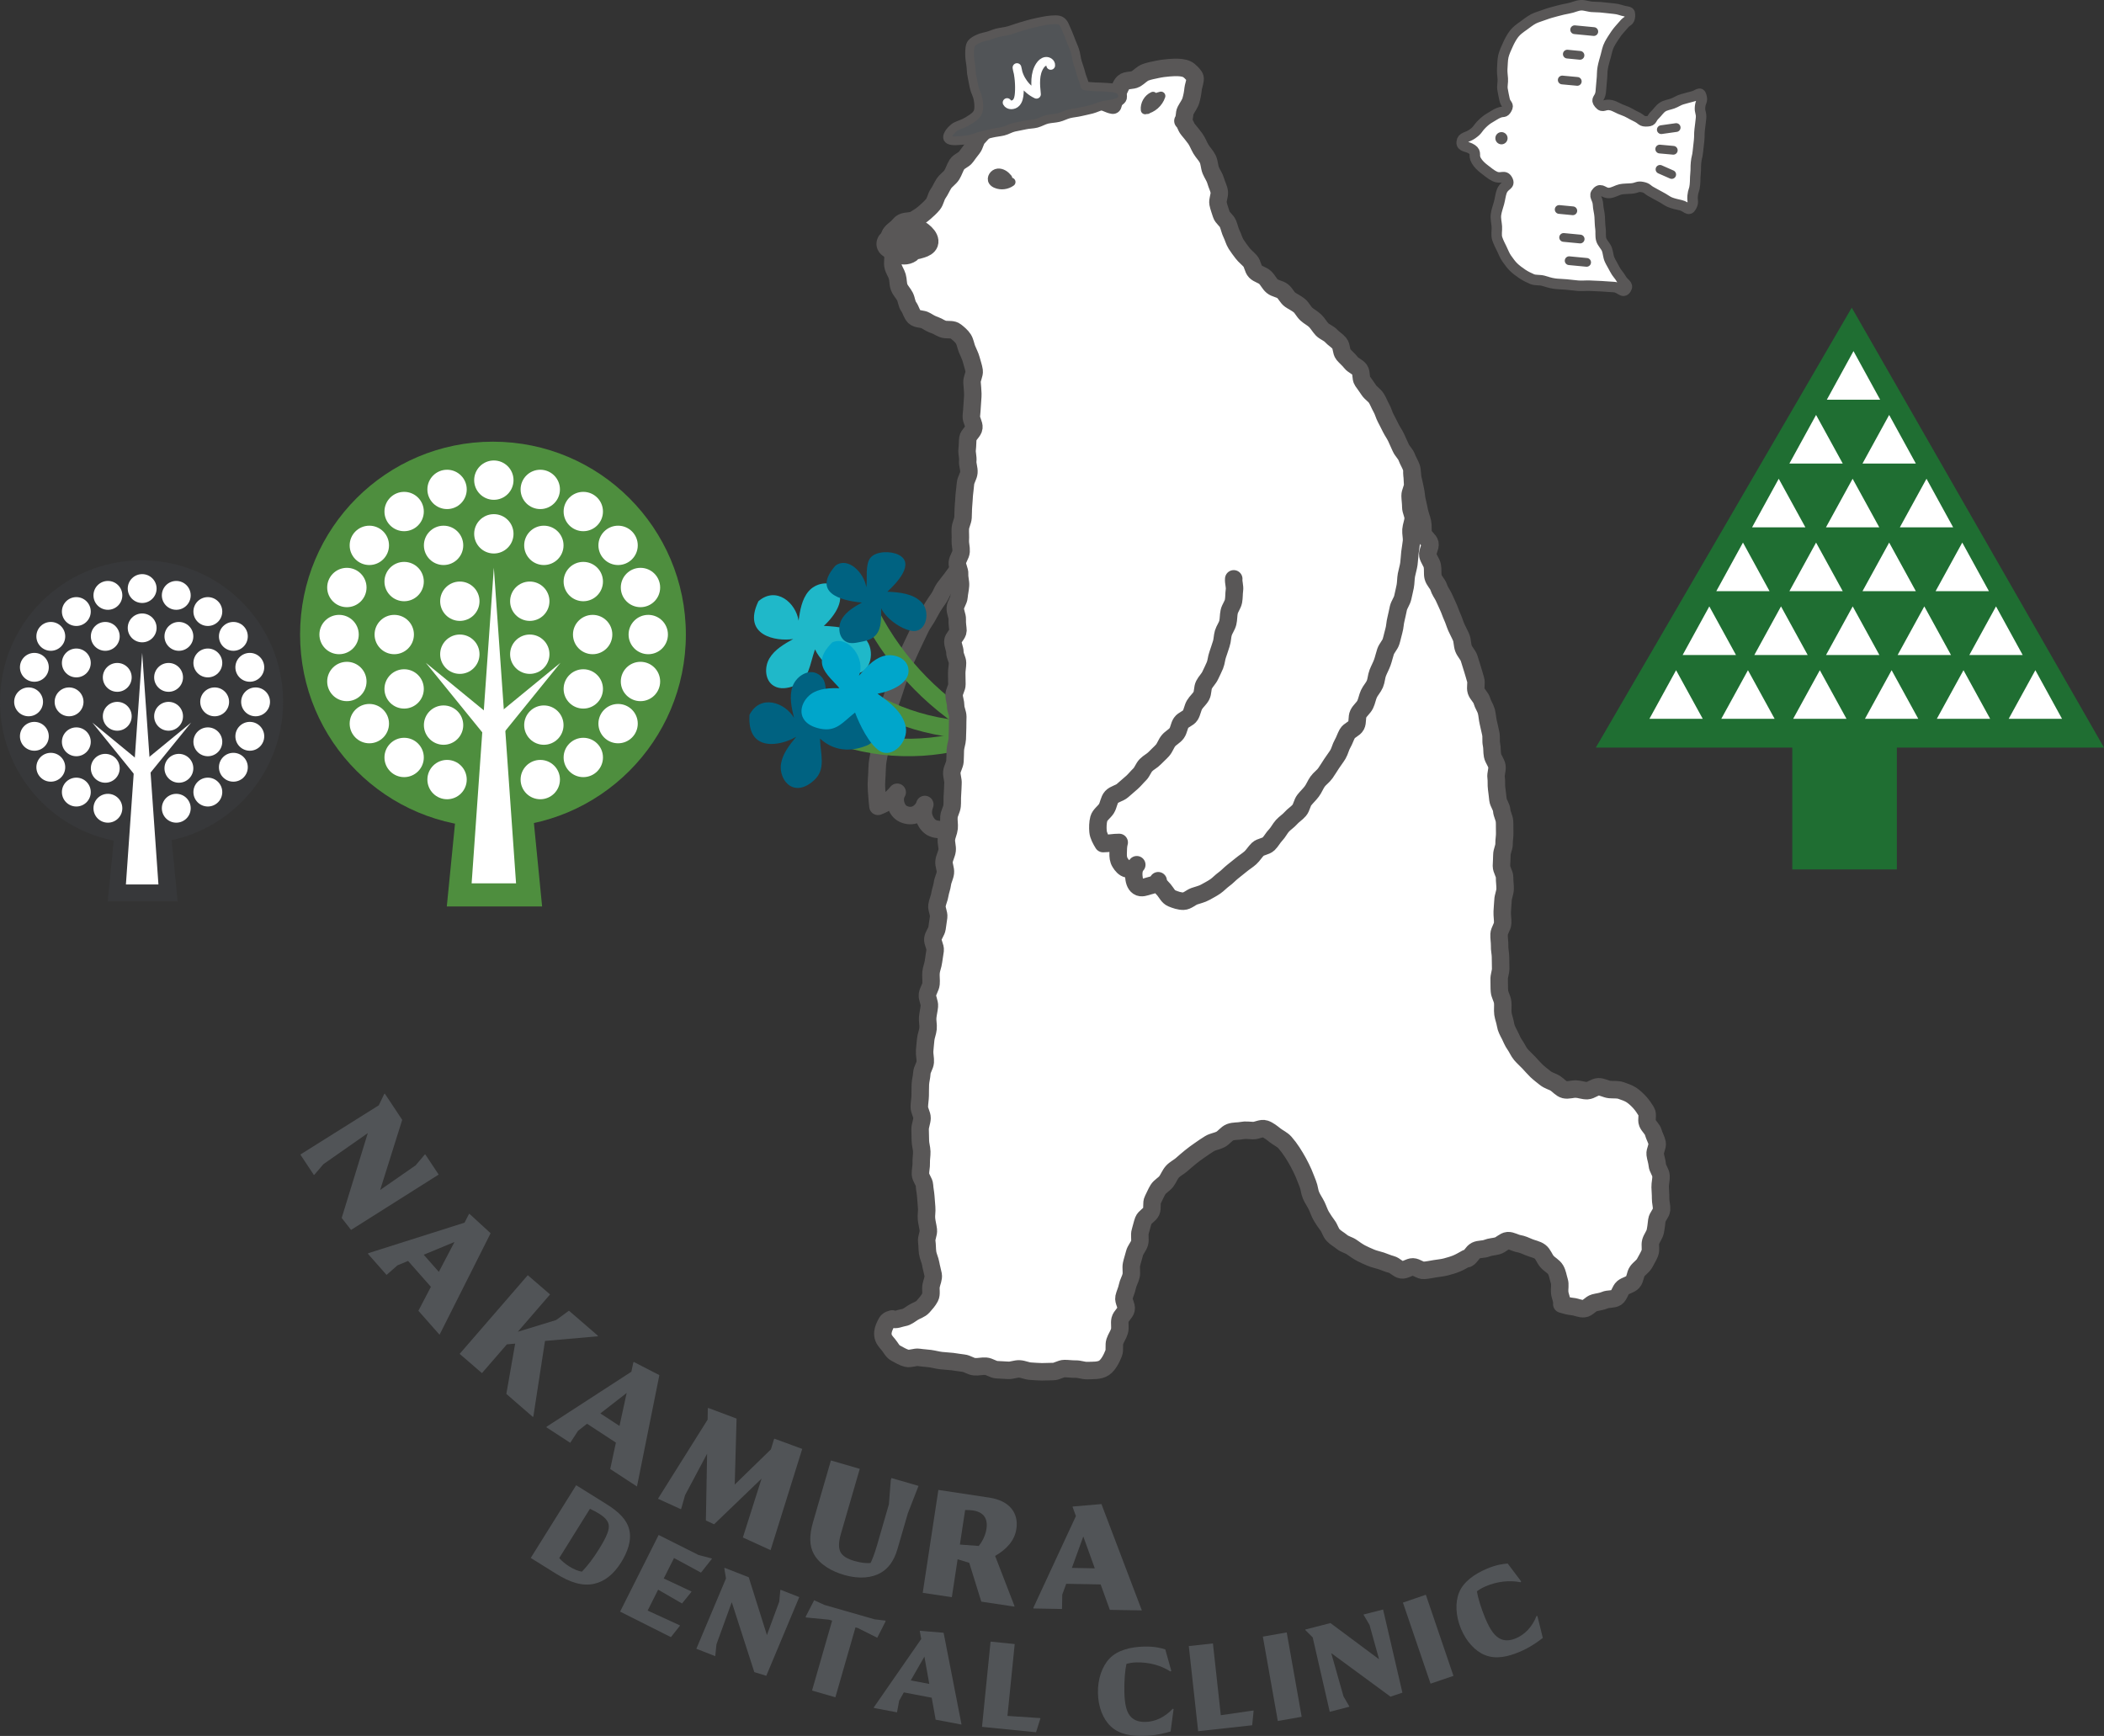<?xml version="1.0" encoding="UTF-8"?><svg id="_レイヤー_2" xmlns="http://www.w3.org/2000/svg" viewBox="0 0 240.63 198.56"><rect x="0" y="0" width="240.63" height="198.56" fill="#333333" stroke="none"/><defs><style>.cls-1{stroke-miterlimit:10;}.cls-1,.cls-2,.cls-3,.cls-4{stroke:#595757;}.cls-1,.cls-2,.cls-3,.cls-4,.cls-5,.cls-6{fill:none;stroke-linecap:round;}.cls-2,.cls-3,.cls-4,.cls-5,.cls-6{stroke-linejoin:round;}.cls-7{fill:#006281;}.cls-8{fill:#00a6cb;}.cls-9{fill:#1f6e32;}.cls-3{stroke-width:1.2px;}.cls-4,.cls-6{stroke-width:2px;}.cls-10{fill:#4e8e3e;}.cls-11{fill:#fff;}.cls-12{fill:#515457;}.cls-13{fill:#595757;}.cls-5{stroke:#fff;}.cls-6{stroke:#4e8e3e;}.cls-14{fill:#1fb8c9;}.cls-15{fill:#37383a;}</style></defs><g id="_レイヤー_2-2"><polygon class="cls-9" points="211.78 35.19 182.51 85.51 204.98 85.51 204.98 99.45 216.94 99.45 216.94 85.51 240.63 85.51 211.78 35.19"/><polygon class="cls-11" points="215.03 45.72 208.93 45.72 211.98 40.16 215.03 45.72"/><polygon class="cls-11" points="214.93 60.32 208.83 60.32 211.88 54.76 214.93 60.32"/><polygon class="cls-11" points="223.38 60.32 217.28 60.32 220.33 54.76 223.38 60.32"/><polygon class="cls-11" points="206.48 60.32 200.38 60.32 203.43 54.76 206.48 60.32"/><polygon class="cls-11" points="219.11 53.02 213.01 53.02 216.06 47.46 219.11 53.02"/><polygon class="cls-11" points="210.75 53.02 204.65 53.02 207.7 47.46 210.75 53.02"/><polygon class="cls-11" points="214.94 74.92 208.84 74.92 211.89 69.36 214.94 74.92"/><polygon class="cls-11" points="223.13 74.92 217.03 74.92 220.08 69.36 223.13 74.92"/><polygon class="cls-11" points="231.33 74.92 225.23 74.92 228.28 69.36 231.33 74.92"/><polygon class="cls-11" points="206.74 74.92 200.64 74.92 203.69 69.36 206.74 74.92"/><polygon class="cls-11" points="198.54 74.92 192.44 74.92 195.49 69.36 198.54 74.92"/><polygon class="cls-11" points="219.11 67.62 213.01 67.62 216.06 62.06 219.11 67.62"/><polygon class="cls-11" points="227.47 67.62 221.37 67.62 224.42 62.06 227.47 67.62"/><polygon class="cls-11" points="202.38 67.62 196.29 67.62 199.34 62.06 202.38 67.62"/><polygon class="cls-11" points="210.75 67.62 204.65 67.62 207.7 62.06 210.75 67.62"/><polygon class="cls-11" points="219.39 82.22 213.29 82.22 216.34 76.66 219.39 82.22"/><polygon class="cls-11" points="227.61 82.22 221.51 82.22 224.56 76.66 227.61 82.22"/><polygon class="cls-11" points="235.83 82.22 229.73 82.22 232.78 76.66 235.83 82.22"/><polygon class="cls-11" points="211.18 82.22 205.08 82.22 208.13 76.66 211.18 82.22"/><polygon class="cls-11" points="202.96 82.22 196.86 82.22 199.91 76.66 202.96 82.22"/><polygon class="cls-11" points="194.74 82.22 188.64 82.22 191.69 76.66 194.74 82.22"/><polygon class="cls-10" points="62 103.68 51.1 103.68 52.52 89.34 60.59 89.34 62 103.68"/><circle class="cls-10" cx="56.38" cy="72.58" r="22.06"/><polygon class="cls-11" points="59.02 101.04 53.94 101.04 56.48 64.94 59.02 101.04"/><polygon class="cls-11" points="57.61 83.12 55.96 84.76 48.7 75.81 57.61 83.12"/><polygon class="cls-11" points="55.19 83.12 56.85 84.76 64.1 75.81 55.19 83.12"/><circle class="cls-11" cx="56.48" cy="54.92" r="2.25"/><circle class="cls-11" cx="74.14" cy="72.58" r="2.25"/><circle class="cls-11" cx="70.69" cy="62.38" r="2.25"/><circle class="cls-11" cx="73.25" cy="67.2" r="2.25"/><circle class="cls-11" cx="66.71" cy="58.51" r="2.25"/><circle class="cls-11" cx="61.79" cy="55.98" r="2.25"/><circle class="cls-11" cx="56.48" cy="61.06" r="2.25"/><circle class="cls-11" cx="62.2" cy="62.38" r="2.25"/><circle class="cls-11" cx="66.71" cy="66.52" r="2.25"/><circle class="cls-11" cx="50.73" cy="62.38" r="2.25"/><circle class="cls-11" cx="52.59" cy="68.77" r="2.25"/><circle class="cls-11" cx="60.59" cy="68.77" r="2.25"/><circle class="cls-11" cx="52.59" cy="74.83" r="2.25"/><circle class="cls-11" cx="60.59" cy="74.83" r="2.25"/><circle class="cls-11" cx="46.22" cy="66.52" r="2.25"/><circle class="cls-11" cx="62.2" cy="82.94" r="2.25"/><circle class="cls-11" cx="66.71" cy="78.8" r="2.25"/><circle class="cls-11" cx="50.73" cy="82.94" r="2.25"/><circle class="cls-11" cx="46.22" cy="78.8" r="2.25"/><circle class="cls-11" cx="67.78" cy="72.58" r="2.25"/><circle class="cls-11" cx="45.09" cy="72.58" r="2.25"/><circle class="cls-11" cx="70.69" cy="82.77" r="2.25"/><circle class="cls-11" cx="73.25" cy="77.95" r="2.25"/><circle class="cls-11" cx="66.71" cy="86.64" r="2.25"/><circle class="cls-11" cx="61.79" cy="89.17" r="2.25"/><circle class="cls-11" cx="38.78" cy="72.58" r="2.25"/><circle class="cls-11" cx="42.24" cy="62.38" r="2.25"/><circle class="cls-11" cx="39.67" cy="67.2" r="2.25"/><circle class="cls-11" cx="46.22" cy="58.51" r="2.25"/><circle class="cls-11" cx="51.13" cy="55.98" r="2.25"/><circle class="cls-11" cx="42.24" cy="82.77" r="2.25"/><circle class="cls-11" cx="39.67" cy="77.95" r="2.25"/><circle class="cls-11" cx="46.22" cy="86.64" r="2.25"/><circle class="cls-11" cx="51.13" cy="89.17" r="2.25"/><polygon class="cls-15" points="20.32 103.11 12.32 103.11 13.36 92.58 19.28 92.58 20.32 103.11"/><circle class="cls-15" cx="16.19" cy="80.28" r="16.19"/><polygon class="cls-11" points="18.12 101.17 14.4 101.17 16.26 74.68 18.12 101.17"/><polygon class="cls-11" points="17.09 88.02 15.88 89.22 10.56 82.65 17.09 88.02"/><polygon class="cls-11" points="15.32 88.02 16.53 89.22 21.86 82.65 15.32 88.02"/><circle class="cls-11" cx="16.26" cy="67.32" r="1.65"/><circle class="cls-11" cx="29.23" cy="80.28" r="1.65"/><circle class="cls-11" cx="26.69" cy="72.79" r="1.65"/><circle class="cls-11" cx="28.57" cy="76.33" r="1.65"/><circle class="cls-11" cx="23.77" cy="69.95" r="1.65"/><circle class="cls-11" cx="20.16" cy="68.1" r="1.65"/><circle class="cls-11" cx="16.26" cy="71.82" r="1.65"/><circle class="cls-11" cx="20.46" cy="72.79" r="1.65"/><circle class="cls-11" cx="23.77" cy="75.83" r="1.65"/><circle class="cls-11" cx="12.04" cy="72.79" r="1.65"/><circle class="cls-11" cx="13.41" cy="77.48" r="1.65"/><circle class="cls-11" cx="19.28" cy="77.48" r="1.65"/><circle class="cls-11" cx="13.41" cy="81.93" r="1.65"/><circle class="cls-11" cx="19.28" cy="81.93" r="1.65"/><circle class="cls-11" cx="8.73" cy="75.83" r="1.65"/><circle class="cls-11" cx="20.46" cy="87.88" r="1.65"/><circle class="cls-11" cx="23.77" cy="84.85" r="1.65"/><circle class="cls-11" cx="12.04" cy="87.88" r="1.65"/><circle class="cls-11" cx="8.73" cy="84.85" r="1.65"/><circle class="cls-11" cx="24.55" cy="80.28" r="1.65"/><circle class="cls-11" cx="7.9" cy="80.28" r="1.65"/><circle class="cls-11" cx="26.69" cy="87.76" r="1.65"/><circle class="cls-11" cx="28.57" cy="84.22" r="1.65"/><circle class="cls-11" cx="23.77" cy="90.6" r="1.65"/><circle class="cls-11" cx="20.16" cy="92.45" r="1.65"/><circle class="cls-11" cx="3.27" cy="80.28" r="1.65"/><circle class="cls-11" cx="5.81" cy="72.79" r="1.65"/><circle class="cls-11" cx="3.93" cy="76.33" r="1.65"/><circle class="cls-11" cx="8.73" cy="69.95" r="1.65"/><circle class="cls-11" cx="12.34" cy="68.1" r="1.65"/><circle class="cls-11" cx="5.81" cy="87.76" r="1.65"/><circle class="cls-11" cx="3.93" cy="84.22" r="1.65"/><circle class="cls-11" cx="8.73" cy="90.6" r="1.65"/><circle class="cls-11" cx="12.34" cy="92.45" r="1.65"/><path class="cls-12" d="M42.06,129.61l-5.07,3.55-1.02,1.19-.07.05-1.55-2.34,8.97-5.63.62-1.29.07-.05,1.99,3-2.52,8.02,4.06-2.82,1.02-1.21.07-.05,1.54,2.32-10.02,6.33-1.07-1.37,2.99-9.72Z"/><path class="cls-12" d="M44.23,145.85l-2.16-2.45.06-.06,11-3.49.49-.96.06-.06,2.43,2.23-5.84,11.61-2.42-2.74,1.43-2.74-2.61-2.96-1.21.5-1.24,1.09ZM51.98,142.06l-3.52,1.46,1.73,1.96,1.79-3.42Z"/><path class="cls-12" d="M58.89,153.69l-.92.08-2.85,3.29-2.55-2.2,7.79-9,2.55,2.2-3.69,4.27,4.38-1.34,1.47-1.07,3.32,2.87-.05.06-6.01.53-1.33,8.63-.06.06-3.03-2.63,1.01-5.76Z"/><path class="cls-12" d="M65.21,165.03l-2.73-1.78.05-.07,9.68-6.28.22-1.05.05-.07,2.93,1.51-2.56,12.74-3.06-2,.65-3.02-3.3-2.16-1.03.81-.9,1.38ZM71.67,159.33l-3.01,2.34,2.19,1.43.82-3.77Z"/><path class="cls-12" d="M77.88,172.63l-2.63-1.2,5.68-9.05.02-1.26.04-.08,3.25,1.22-.21,7.55,4.14-4.03.35-1.15.05-.07,3.18,1.17-3.62,11.58-3.17-1.45,2.14-6.73-5.43,5.22-.94-.43.14-7.64-2.52,4.74-.43,1.52-.04.08Z"/><path class="cls-12" d="M101.66,172.07l.22-2.78.07-.23,3.1.9-1.22,3.13-1.19,4.1c-.4,1.37-1.06,2.24-1.96,2.74-.91.5-2.29.75-4.15.21-1.29-.37-2.75-1.12-3.45-2.38-.53-.97-.53-2.14-.1-3.64l2.05-7.07,3.3.96-2.16,7.44c-.28.98-.28,1.63-.03,2.11.26.45.79.76,1.59.99.72.21,1.44.28,1.83.23.16-.29.45-1.02.73-1.98l1.37-4.73Z"/><path class="cls-12" d="M110.85,178.76l-1.33-.41-.66,4.34-3.33-.5,1.79-11.77,5.82.88c2.39.36,3.37,1.82,3.1,3.58-.2,1.33-1.09,2.31-2.43,3.09l2.21,5.72v.08s-3.79-.57-3.79-.57l-1.38-4.44ZM110.38,172.72l-.6,3.95,2.16.16c.33-.4.76-1.14.88-1.95.19-1.26-.4-1.93-1.52-2.11-.27-.04-.63-.06-.92-.05Z"/><path class="cls-12" d="M121.45,184.04l-3.26-.06v-.09l4.86-10.48-.37-1.01v-.08s3.29-.28,3.29-.28l4.62,12.16-3.66-.06-1.05-2.91-3.94-.07-.45,1.23-.03,1.65ZM123.89,175.76l-1.3,3.58,2.62.05-1.31-3.63Z"/><path class="cls-12" d="M65.89,169.88l3.51,2.19c1.44.9,2.31,1.8,2.57,2.92.3,1.24-.24,2.6-.92,3.7-.88,1.41-1.92,2.2-3.07,2.46-1.37.32-2.8-.16-4.36-1.13l-2.92-1.82,5.19-8.31ZM66.55,179.77c.63-.64,1.29-1.51,1.92-2.52.96-1.53,1.27-2.36,1.13-2.92-.11-.43-.46-.8-1.06-1.18-.31-.19-.72-.41-1.07-.57l-3.51,5.63c.27.33.7.68,1.14.96.56.35,1.09.55,1.46.6Z"/><path class="cls-12" d="M75.32,175.57l4.58,2.3,1.51.39v.05s-1.24,1.57-1.24,1.57l-3.08-1.67-1.18,2.34,3.16,1.48v.06s-1.07,1.32-1.07,1.32l-2.73-1.58-1.2,2.39,3.7,1.7-.02.05-1.02,1.29-5.81-2.92,4.4-8.75Z"/><path class="cls-12" d="M83.68,183.29l-1.74,4.79-.13,1.29-.02.06-2.15-.84,3.39-8.04-.19-1.16.03-.06,2.76,1.08,2.08,6.61,1.41-3.82.12-1.29.03-.07,2.14.84-3.77,9-1.37-.42-2.57-7.97Z"/><path class="cls-12" d="M97.84,186.14l-2.3,8-2.67-.77,2.3-8-.38-.11-2.61-.25-.04-.08.97-1.89,1.19.54,5.72,1.64,1.24.15.02.09-.95,1.87-2.24-1.12-.26-.07Z"/><path class="cls-12" d="M102.58,195.86l-2.64-.5v-.07s5.42-7.82,5.42-7.82l-.16-.87v-.07s2.72.23,2.72.23l2.05,10.5-2.96-.56-.45-2.51-3.19-.61-.53.94-.25,1.33ZM105.72,189.49l-1.56,2.72,2.12.4-.56-3.13Z"/><path class="cls-12" d="M113.29,187.77l2.76.28-.83,8.22,3.76.25v.07s-.49,1.55-.49,1.55l-6.18-.62.98-9.75Z"/><path class="cls-12" d="M133.88,198.05c-.6.18-1.72.48-3.08.51-1.34.03-2.78-.15-3.78-1.11-.9-.85-1.42-2.26-1.45-3.77-.04-1.62.47-3.08,1.33-3.98.91-.95,2.39-1.32,3.93-1.36,1.18-.03,1.94.16,2.44.32l.69,2.46-.1.07c-1.08-.69-2.39-1.07-3.9-1.04-.53.01-.92.11-1.13.17-.15.62-.27,1.94-.24,3.23.04,1.5.27,2.39.81,2.89.42.4.99.53,1.61.52,1.08-.03,2.2-.52,3.11-1.51l.1.04-.34,2.56Z"/><path class="cls-12" d="M135.97,188.28l2.75-.3.9,8.21,3.73-.54.02.07-.16,1.62-6.18.68-1.07-9.74Z"/><path class="cls-12" d="M144.43,187.2l2.73-.48,1.71,9.65-2.73.48-1.71-9.65Z"/><path class="cls-12" d="M152.26,189.12l1.39,4.91.65,1.12.02.07-2.24.58-1.95-8.51-.83-.83-.02-.07,2.88-.74,5.56,4.14-1.09-3.93-.66-1.12-.02-.07,2.23-.57,2.21,9.51-1.36.46-6.75-4.96Z"/><path class="cls-12" d="M160.45,183.31l2.62-.9,3.16,9.28-2.62.89-3.16-9.27Z"/><path class="cls-12" d="M176.43,187.36c-.49.39-1.43,1.08-2.68,1.6-1.24.52-2.64.87-3.92.35-1.15-.46-2.14-1.58-2.73-2.98-.63-1.5-.69-3.04-.22-4.19.5-1.22,1.74-2.1,3.16-2.7,1.08-.46,1.86-.56,2.39-.6l1.54,2.04-.06.1c-1.26-.24-2.62-.12-4.01.47-.49.21-.82.44-.99.57.09.63.46,1.9.96,3.09.58,1.38,1.13,2.12,1.82,2.39.53.22,1.12.13,1.69-.11.99-.42,1.86-1.29,2.34-2.54h.11s.62,2.51.62,2.51Z"/><path class="cls-11" d="M186.4,1.91c.08-.76-.13-.44-1.14-.79-.39-.13-.9-.14-1.52-.22-.44-.06-.95-.1-1.53-.11-.48,0-.96-.22-1.41-.19-.48.03-.93.28-1.38.35-.48.08-.93.2-1.36.31-.47.13-.92.24-1.34.4-.46.18-.92.29-1.32.49-.44.23-.8.54-1.16.79-.4.28-.79.56-1.07.92s-.52.81-.71,1.23-.41.88-.52,1.33c-.11.48-.09.97-.13,1.42-.03.35.03.75.06,1.17.03.39-.09.81-.03,1.19.06.42.16.82.23,1.17.14.67.54.57.25,1.08s-.36.22-.95.47c-.32.13-.63.36-.97.55s-.61.42-.86.66c-.66.65-.45.7-1.16,1.2-.61.43-1.16.33-1.21.92s.6.43,1.19.84c.56.39.11.65.48,1.28.21.37.55.7.92.98.39.29.78.64,1.2.83.72.34,1.11-.24,1.45.4s-.35.52-.65,1.29c-.15.38-.19.86-.32,1.34-.11.43-.29.87-.35,1.34s.07.91.1,1.37-.1.95.05,1.39.34.79.51,1.14c.19.39.34.8.57,1.12.25.35.5.71.79.99s.66.55,1,.78.73.42,1.12.59c.37.15.84.07,1.26.18.36.1.79.26,1.3.33.41.06.87.05,1.34.1.44.04.88.1,1.34.14s.91-.02,1.35,0c.47.03.92.04,1.35.06.5.02.95.08,1.35.09.81.03,1.07.78,1.44.23.34-.52-.23-.56-.58-1.22-.17-.32-.5-.62-.7-1.03-.17-.35-.41-.71-.59-1.1s-.17-.83-.32-1.21-.53-.71-.64-1.09c-.12-.42-.03-.88-.09-1.26-.06-.41-.06-.88-.09-1.37s-.18-.94-.19-1.37c-.03-.78-.57-.99-.09-1.47s.72.2,1.41.13c.44-.04.88-.33,1.25-.41s.84-.06,1.26-.1c.67-.06.67-.29,1.28-.16.57.12.47.27,1.05.57.32.16.67.39,1.02.56.38.19.71.46,1.02.59.4.17.86.26,1.25.35.7.16.89.74,1.21.18s.1-.6.16-1.24.2-.62.26-1.25.01-.64.07-1.28,0-.64.06-1.28.15-.63.21-1.26.08-.63.14-1.27,0-.64.07-1.28.09-.63.15-1.27-.17-.66-.11-1.3.32-.62.15-1.23c-.16-.57-.39-.08-1.07.06-.34.07-.73.21-1.14.31-.37.1-.71.35-1.08.48s-.81.19-1.14.4c-.36.24-.59.62-.85.87-.51.47-.28.72-.87.76-.78.05-.52-.17-1.41-.58-.4-.18-.82-.49-1.39-.68-.49-.16-.93-.47-1.35-.57-.82-.2-.93.37-1.39-.18s.09-.51.18-1.33c.05-.41.06-.89.12-1.39.06-.46.02-.94.11-1.4.09-.49.24-.95.35-1.36s.19-.89.41-1.3c.21-.4.47-.79.72-1.16.27-.4.61-.74.87-1.05.49-.62.68-.34.76-1.01Z"/><path class="cls-3" d="M186.4,1.91c.08-.76-.13-.44-1.14-.79-.39-.13-.9-.14-1.52-.22-.44-.06-.95-.1-1.53-.11-.48,0-.96-.22-1.41-.19-.48.03-.93.28-1.38.35-.48.08-.93.2-1.36.31-.47.13-.92.24-1.34.4-.46.18-.92.29-1.32.49-.44.23-.8.54-1.16.79-.4.28-.79.56-1.07.92s-.52.81-.71,1.23-.41.88-.52,1.33c-.11.48-.09.97-.13,1.42-.03.35.03.75.06,1.17.03.39-.09.81-.03,1.19.06.42.16.82.23,1.17.14.67.54.57.25,1.08s-.36.22-.95.47c-.32.13-.63.36-.97.55s-.61.42-.86.66c-.66.65-.45.7-1.16,1.2-.61.43-1.16.33-1.21.92s.6.43,1.19.84c.56.39.11.65.48,1.28.21.37.55.7.92.98.39.29.78.64,1.2.83.72.34,1.11-.24,1.45.4s-.35.52-.65,1.29c-.15.38-.19.86-.32,1.34-.11.43-.29.87-.35,1.34s.07.91.1,1.37-.1.95.05,1.39.34.79.51,1.14c.19.39.34.8.57,1.12.25.35.5.71.79.99s.66.55,1,.78.73.42,1.12.59c.37.15.84.07,1.26.18.36.1.79.26,1.3.33.41.06.87.05,1.34.1.44.04.88.1,1.34.14s.91-.02,1.35,0c.47.03.92.04,1.35.06.5.02.95.08,1.35.09.81.03,1.07.78,1.44.23.34-.52-.23-.56-.58-1.22-.17-.32-.5-.62-.7-1.03-.17-.35-.41-.71-.59-1.1s-.17-.83-.32-1.21-.53-.71-.64-1.09c-.12-.42-.03-.88-.09-1.26-.06-.41-.06-.88-.09-1.37s-.18-.94-.19-1.37c-.03-.78-.57-.99-.09-1.47s.72.2,1.41.13c.44-.04.88-.33,1.25-.41s.84-.06,1.26-.1c.67-.06.67-.29,1.28-.16.57.12.47.27,1.05.57.32.16.67.39,1.02.56.38.19.71.46,1.02.59.4.17.86.26,1.25.35.7.16.89.74,1.21.18s.1-.6.16-1.24.2-.62.26-1.25.01-.64.07-1.28,0-.64.06-1.28.15-.63.21-1.26.08-.63.14-1.27,0-.64.07-1.28.09-.63.15-1.27-.17-.66-.11-1.3.32-.62.15-1.23c-.16-.57-.39-.08-1.07.06-.34.07-.73.21-1.14.31-.37.1-.71.35-1.08.48s-.81.19-1.14.4c-.36.24-.59.62-.85.87-.51.47-.28.72-.87.76-.78.05-.52-.17-1.41-.58-.4-.18-.82-.49-1.39-.68-.49-.16-.93-.47-1.35-.57-.82-.2-.93.37-1.39-.18s.09-.51.18-1.33c.05-.41.06-.89.12-1.39.06-.46.02-.94.11-1.4.09-.49.24-.95.35-1.36s.19-.89.41-1.3c.21-.4.47-.79.72-1.16.27-.4.61-.74.87-1.05.49-.62.68-.34.76-1.01Z"/><line class="cls-1" x1="180.09" y1="3.4" x2="182.28" y2="3.61"/><line class="cls-1" x1="179.25" y1="6.19" x2="180.7" y2="6.33"/><line class="cls-1" x1="178.67" y1="9.15" x2="180.39" y2="9.31"/><line class="cls-1" x1="178.32" y1="23.96" x2="179.88" y2="24.11"/><line class="cls-1" x1="178.83" y1="27.16" x2="180.72" y2="27.34"/><line class="cls-1" x1="179.46" y1="29.82" x2="181.46" y2="30.01"/><line class="cls-1" x1="190" y1="14.83" x2="191.7" y2="14.59"/><line class="cls-1" x1="189.82" y1="17.05" x2="191.37" y2="17.19"/><line class="cls-1" x1="189.85" y1="19.37" x2="191.19" y2="19.96"/><circle class="cls-13" cx="171.72" cy="15.81" r=".7"/><path class="cls-4" d="M110.34,64.17c-.27.33-.53.68-.79,1.02s-.51.69-.76,1.04-.54.67-.79,1.02-.38.78-.62,1.14-.5.7-.72,1.07-.41.75-.63,1.13-.48.72-.68,1.1-.37.78-.56,1.16-.37.77-.55,1.16-.36.78-.53,1.17-.41.76-.57,1.16-.23.83-.38,1.24-.27.82-.4,1.22-.28.81-.41,1.22-.34.8-.45,1.21-.17.84-.27,1.26-.22.83-.31,1.25c-.09.4-.09.81-.16,1.21s-.15.8-.21,1.2-.16.8-.2,1.21-.04.81-.06,1.22-.06.81-.06,1.22.04.81.07,1.22.06.8.11,1.21c.43-.16.84-.36,1.2-.63s.72-.62,1-.98c-.26.42-.28.94-.14,1.42s.43.88.88,1.08.98.23,1.43.02.85-.64.99-1.12c-.17.43-.24.95-.11,1.4s.39.89.76,1.16.87.32,1.33.32.91-.11,1.28-.4"/><path class="cls-6" d="M96.57,84.4c5.69,1.77,12.02,1.39,17.46-1.05"/><path class="cls-14" d="M90.73,73.09c-1.95.31-5.9-.37-3.99-4.32,2.04-1.77,4.29.19,4.59,2.22.17-1.18.37-2.44,1.14-3.35s2.32-1.28,3.15-.43c1.2,1.23-.12,3.22-1.4,4.38,1.71.09,3.6.26,4.76,1.51s.65,3.9-1.06,3.91c-1.4.01-3.56-.36-4.71-2.73-.63,1.77-.65,3.52-2.4,4.18-.74.28-1.62.41-2.3,0-1.03-.6-1.12-2.14-.51-3.16s1.7-1.64,2.74-2.22"/><path class="cls-7" d="M91.03,84.29c-1.69,1.01-5.61,1.85-5.31-2.53,1.24-2.4,4.05-1.42,5.09.35-.28-1.16-.56-2.4-.19-3.53.37-1.14,1.68-2.05,2.77-1.57,1.58.7,1.08,3.04.33,4.59,1.62-.55,3.43-1.1,4.98-.37s2.05,3.38.47,4.03c-1.3.53-3.43.99-5.39-.78.07,1.87.7,3.51-.68,4.77-.59.54-1.35.98-2.13.86-1.17-.18-1.83-1.57-1.65-2.74.19-1.17.97-2.15,1.72-3.07"/><path class="cls-6" d="M96.92,78.46c4.74,3.61,10.82,5.42,16.77,4.98"/><path class="cls-6" d="M99.61,70.34c2.95,5.72,7.65,10.51,13.31,13.56"/><path class="cls-7" d="M98.57,68.92c-2.54-.22-5.69-1.18-3.02-4.22,1.42-1.06,3.27.79,3.53,2.48.14-.98-.16-2.63.48-3.39s2.3-.78,3.19-.34c1.97.97-.21,3.27-1.27,4.23,1.42.07,2.98.21,3.95,1.25s.54,3.24-.88,3.25c-1.17,0-3.15-1.31-3.77-2.6,0,1.98,0,3.41-2.14,3.8-.65.12-1.34.34-1.91,0-.85-.5-.93-1.78-.42-2.62s1.41-1.36,2.27-1.84"/><path class="cls-8" d="M97.04,80.02c-1.59-2.54-4.78-3.62-1.85-6.55,1.91-.82,3.85,1.94,3.04,3.83.77-.91,1.6-1.87,2.74-2.24s2.65.14,2.9,1.31c.37,1.68-1.82,2.67-3.51,2.98,1.4.98,2.91,2.13,3.23,3.8.32,1.68-1.52,3.65-2.98,2.75-1.2-.74-2.33-3.08-2.82-4.4-1.47,1.16-2.14,2.22-3.98,1.85-.78-.16-1.59-.51-1.96-1.22-.55-1.05.19-2.41,1.24-2.95s2.31-.49,3.49-.43"/><path class="cls-11" d="M167.72,143.93c-.37.2-.74.43-1.13.59s-.81.28-1.22.39-.84.14-1.26.21-.84.16-1.26.19-.84-.39-1.26-.4-.87.4-1.29.34-.76-.52-1.17-.62-.77-.28-1.17-.41-.8-.2-1.19-.37-.76-.32-1.13-.52-.7-.44-1.04-.68-.8-.32-1.12-.59-.72-.47-1.01-.78-.39-.78-.64-1.11-.48-.68-.7-1.04c-.23-.38-.35-.81-.55-1.22s-.46-.76-.64-1.18-.19-.89-.36-1.3-.32-.85-.5-1.26-.39-.83-.6-1.22-.46-.8-.7-1.17-.53-.76-.83-1.1-.75-.53-1.11-.81c-.37-.29-.74-.6-1.16-.74s-.92.2-1.37.19-.85-.09-1.3,0c-.42.09-.91.03-1.33.19s-.69.61-1.09.82-.87.25-1.25.48-.75.49-1.11.74-.74.52-1.08.8c-.36.29-.7.59-1.02.87s-.75.48-1.04.8-.44.76-.7,1.11-.72.56-.95.93-.39.79-.59,1.17-.01.94-.19,1.34-.74.63-.89,1.03-.23.84-.36,1.25.03.91-.08,1.32-.48.77-.58,1.19-.25.83-.34,1.25.04.89-.05,1.31-.35.81-.43,1.24-.29.82-.38,1.24.33.95.24,1.37-.59.75-.69,1.17.05.9-.07,1.32-.4.78-.53,1.19.02.93-.13,1.33c-.23.58-.59,1.33-1.1,1.68-.51.35-1.33.29-1.95.31-.43.01-.86-.18-1.29-.17s-.86-.06-1.29-.06-.86.34-1.29.34-.86.03-1.29.03-.86-.05-1.29-.07-.85-.24-1.28-.26-.87.19-1.3.16-.86-.04-1.29-.07-.84-.37-1.26-.4-.87.1-1.3.06-.83-.37-1.25-.41-.85-.13-1.27-.18-.86-.06-1.28-.11-.84-.17-1.27-.23-.85-.07-1.28-.14c-.44-.07-.96.21-1.4.1s-.85-.38-1.24-.58-.57-.65-.87-1-.55-.62-.6-1.06.1-.82.28-1.2c.19-.4.32-.55.78-.66.42.18.87-.08,1.3-.15s.72-.35,1.11-.59c.36-.23.82-.33,1.12-.67s.6-.67.8-1.06.04-.9.12-1.33.31-.84.23-1.26-.21-.84-.28-1.26-.29-.83-.35-1.25-.04-.87-.1-1.29.23-.89.18-1.32-.17-.84-.21-1.27.06-.87.02-1.29-.07-.85-.1-1.28-.13-.85-.15-1.27-.44-.83-.46-1.26.11-.87.09-1.29.07-.86.06-1.29-.16-.85-.16-1.28-.03-.86-.03-1.28.21-.86.22-1.28-.32-.86-.31-1.29.09-.86.1-1.28,0-.86.02-1.29.15-.85.17-1.28.36-.84.39-1.27-.1-.86-.07-1.29.08-.85.12-1.28.23-.84.27-1.26-.08-.86-.04-1.29.15-.85.19-1.27-.26-.89-.22-1.31.37-.82.41-1.25-.04-.87,0-1.29.23-.84.28-1.26.14-.84.19-1.27-.31-.9-.26-1.32.42-.81.48-1.23.13-.85.18-1.27-.24-.89-.19-1.31.27-.83.33-1.25.24-.83.29-1.25.29-.82.34-1.25-.2-.88-.15-1.31.3-.82.35-1.25-.13-.87-.08-1.3.27-.83.31-1.25-.06-.86-.02-1.29.32-.83.36-1.25,0-.86.04-1.28.03-.85.06-1.28-.16-.87-.13-1.29.33-.83.36-1.26.02-.85.04-1.28.2-.85.22-1.27.02-.86.04-1.29c.01-.44,0-.86.02-1.24,0-.44-.25-.86-.24-1.24,0-.44-.18-.85-.18-1.23,0-.43.33-.84.32-1.24s-.01-.82-.02-1.23.09-.8.09-1.23c0-.39-.3-.79-.3-1.23,0-.38-.24-.8-.23-1.24,0-.39.57-.78.58-1.22,0-.33-.11-.77-.08-1.29.02-.39-.25-.83-.22-1.31.02-.4.39-.82.42-1.27.03-.41.14-.84.17-1.29.03-.42-.13-.86-.1-1.3s-.29-.88-.26-1.32.4-.83.43-1.27-.12-.87-.09-1.3-.02-.87,0-1.3.28-.85.31-1.28.01-.87.05-1.3.06-.87.09-1.29c.04-.44.11-.87.14-1.29.04-.45.36-.86.39-1.27.04-.46-.17-.91-.13-1.31.05-.47-.12-.93-.07-1.31.06-.52.04-.97.09-1.3.06-.41.64-.77.68-1.21.05-.42-.32-.88-.29-1.32s.09-.85.1-1.28.08-.86.07-1.29-.06-.86-.09-1.29.3-.92.24-1.34-.23-.87-.33-1.27c-.11-.43-.34-.83-.49-1.22-.14-.35-.2-.81-.41-1.14s-.58-.64-.88-.87c-.31-.25-.79-.17-1.18-.21-.44-.04-.79-.36-1.18-.49-.41-.13-.73-.33-1.08-.54s-.97-.12-1.28-.42-.39-.79-.64-1.14-.25-.8-.44-1.18-.51-.67-.66-1.06-.1-.83-.22-1.24-.39-.75-.48-1.16.04-.85-.03-1.27-.26-.8-.3-1.22c-.04-.34-.12-.68-.05-1.01s.33-.48.61-.7c.34-.27.56-.76.98-.88.43-.13.91-.06,1.29-.29s.76-.47,1.1-.77.67-.59.96-.94.33-.86.59-1.23.42-.78.66-1.15.68-.63.91-1,.36-.84.59-1.2c.24-.37.79-.51,1.03-.85.25-.36.51-.68.76-1.01.27-.35.31-.86.59-1.17.29-.33.58-.64.88-.93s.6-.63.93-.89.6-.66.96-.89.9-.17,1.28-.36.76-.36,1.17-.5.81-.21,1.23-.31.76-.5,1.2-.56.85-.16,1.28-.19c.41-.03.86.32,1.3.32.41,0,.83.15,1.27.17.41.02.85-.21,1.29-.17.41.04.84.05,1.28.11.41.05.94.4,1.38.46.15-.45.26-1.02.51-1.39s.38-.92.71-1.22,1-.16,1.4-.39.69-.6,1.12-.76.87-.23,1.32-.33.9-.15,1.34-.19c.36-.03.87-.07,1.4-.01s.85.23,1.15.55c.28.29.5.5.45.83-.06.42-.2.81-.22,1.01-.05.52-.14.95-.25,1.33-.12.44-.41.78-.62,1.19-.18.35-.04.73-.3,1.18.29.26.29.62.6,1,.27.33.56.67.83,1.05.25.36.4.79.63,1.18s.57.71.77,1.11.19.91.35,1.31c.18.43.46.8.57,1.21.13.47.38.9.41,1.3.03.43-.22.89-.14,1.3s.25.83.37,1.23.6.68.76,1.07.23.8.42,1.18.28.8.51,1.16.48.69.74,1.03.6.59.88.91.29.88.59,1.19.8.39,1.11.68.49.73.82,1,.84.3,1.18.56.51.73.86.98c.31.22.7.39,1.06.68.3.25.48.68.81.98.29.27.69.45,1,.76.29.28.49.66.79.98.28.29.75.43,1.04.75.27.3.67.52.94.85s.18.93.45,1.26.6.58.86.92.75.48,1,.83.09.95.33,1.3.49.67.72,1.03.65.58.87.94.36.75.57,1.12.3.79.5,1.16.38.74.57,1.12.44.71.62,1.1.35.76.52,1.15.54.69.69,1.1.39.76.53,1.17.05.87.17,1.28.18.83.28,1.24.1.85.2,1.26.18.83.27,1.24.26.82.35,1.23.01.87.09,1.28.68.74.76,1.15c.08.43-.32.94-.24,1.35.09.43.43.8.51,1.2.09.44,0,.9.09,1.28.11.45.51.78.63,1.14.14.46.4.78.56,1.1.19.38.35.78.53,1.16s.3.79.48,1.18.29.8.46,1.19.39.76.55,1.15.12.86.27,1.26.5.72.64,1.12.24.82.38,1.22.23.82.36,1.22-.06.9.07,1.31.55.72.66,1.13.39.78.5,1.19.12.85.22,1.26.18.83.28,1.25,0,.87.09,1.28.04.86.12,1.27.43.79.5,1.21-.15.88-.09,1.3,0,.85.06,1.27.1.84.15,1.26.4.81.43,1.24.29.83.32,1.25,0,.86.02,1.28-.08.86-.07,1.28-.25.85-.25,1.27-.04.84-.05,1.27c0,.45.37.9.36,1.31-.01.45.07.89.06,1.31-.01.45-.23.88-.24,1.29-.02.46-.08.89-.09,1.3-.02.46.07.9.05,1.31-.02.46-.39.87-.41,1.29-.02.45.07.89.06,1.31-.02.44.1.88.1,1.3s.01.86.02,1.3-.2.86-.17,1.31c.02.42-.01.86.03,1.3.03.41.32.82.37,1.27.05.41-.03.85.03,1.31.06.41.23.82.3,1.27.05.35.25.74.48,1.17.18.35.32.76.59,1.13.24.33.4.76.68,1.09s.61.61.9.92.58.65.88.94c.33.31.68.57.99.82.38.31.85.41,1.14.59.37.23.68.65,1.09.75s.88-.09,1.32-.07.85.2,1.28.18.84-.43,1.27-.44.86.27,1.28.31.89-.02,1.29.11c.41.14.85.29,1.19.51s.69.55.97.86.53.68.75,1.04-.03.93.13,1.32.56.67.67,1.08.35.78.43,1.19-.27.89-.22,1.3.21.82.24,1.22c.03.42.41.83.43,1.25s-.11.86-.1,1.29.06.86.05,1.28.14.87.11,1.29-.49.81-.54,1.23-.09.84-.18,1.26-.4.76-.52,1.17.06.91-.1,1.31-.39.76-.59,1.14-.6.6-.85.95-.22.9-.51,1.22-.81.38-1.13.65-.41.9-.76,1.13-.92.12-1.3.29-.81.2-1.22.31-.75.63-1.17.67-.87-.2-1.29-.24-.84-.15-1.25-.28c.06-.45-.19-.87-.24-1.32s.09-.9-.05-1.33-.19-.9-.42-1.29-.7-.6-.99-.94-.43-.85-.79-1.12-.85-.33-1.26-.51-.78-.34-1.17-.41c-.42-.07-.85-.37-1.26-.34s-.78.48-1.18.59-.82.11-1.22.27-.88.08-1.26.27-.56.72-.94.92Z"/><path class="cls-4" d="M167.72,143.93c-.37.2-.74.43-1.13.59s-.81.28-1.22.39-.84.14-1.26.21-.84.16-1.26.19-.84-.39-1.26-.4-.87.4-1.29.34-.76-.52-1.17-.62-.77-.28-1.17-.41-.8-.2-1.19-.37-.76-.32-1.13-.52-.7-.44-1.04-.68-.8-.32-1.12-.59-.72-.47-1.01-.78-.39-.78-.64-1.11-.48-.68-.7-1.04c-.23-.38-.35-.81-.55-1.22s-.46-.76-.64-1.18-.19-.89-.36-1.3-.32-.85-.5-1.26-.39-.83-.6-1.22-.46-.8-.7-1.17-.53-.76-.83-1.1-.75-.53-1.11-.81c-.37-.29-.74-.6-1.16-.74s-.92.2-1.37.19-.85-.09-1.3,0c-.42.09-.91.03-1.33.19s-.69.61-1.09.82-.87.25-1.25.48-.75.49-1.11.74-.74.52-1.08.8c-.36.29-.7.59-1.02.87s-.75.48-1.04.8-.44.76-.7,1.11-.72.56-.95.93-.39.79-.59,1.17-.01.94-.19,1.34-.74.63-.89,1.03-.23.84-.36,1.25.03.91-.08,1.32-.48.77-.58,1.19-.25.83-.34,1.25.04.89-.05,1.31-.35.81-.43,1.24-.29.82-.38,1.24.33.95.24,1.37-.59.75-.69,1.17.05.9-.07,1.32-.4.78-.53,1.19.02.93-.13,1.33c-.23.58-.59,1.33-1.1,1.68-.51.35-1.33.29-1.95.31-.43.01-.86-.18-1.29-.17s-.86-.06-1.29-.06-.86.34-1.29.34-.86.03-1.29.03-.86-.05-1.29-.07-.85-.24-1.28-.26-.87.19-1.3.16-.86-.04-1.29-.07-.84-.37-1.26-.4-.87.1-1.3.06-.83-.37-1.25-.41-.85-.13-1.27-.18-.86-.06-1.28-.11-.84-.17-1.27-.23-.85-.07-1.28-.14c-.44-.07-.96.21-1.4.1s-.85-.38-1.24-.58-.57-.65-.87-1-.55-.62-.6-1.06.1-.82.28-1.2c.19-.4.32-.55.78-.66.42.18.87-.08,1.3-.15s.72-.35,1.11-.59c.36-.23.82-.33,1.12-.67s.6-.67.8-1.06.04-.9.12-1.33.31-.84.23-1.26-.21-.84-.28-1.26-.29-.83-.35-1.25-.04-.87-.1-1.29.23-.89.18-1.32-.17-.84-.21-1.27.06-.87.02-1.29-.07-.85-.1-1.28-.13-.85-.15-1.27-.44-.83-.46-1.26.11-.87.09-1.29.07-.86.06-1.29-.16-.85-.16-1.28-.03-.86-.03-1.28.21-.86.22-1.28-.32-.86-.31-1.29.09-.86.1-1.28,0-.86.02-1.29.15-.85.17-1.28.36-.84.39-1.27-.1-.86-.07-1.29.08-.85.12-1.28.23-.84.27-1.26-.08-.86-.04-1.29.15-.85.19-1.27-.26-.89-.22-1.31.37-.82.41-1.25-.04-.87,0-1.29.23-.84.28-1.26.14-.84.19-1.27-.31-.9-.26-1.32.42-.81.48-1.23.13-.85.18-1.27-.24-.89-.19-1.31.27-.83.33-1.25.24-.83.29-1.25.29-.82.34-1.25-.2-.88-.15-1.31.3-.82.35-1.25-.13-.87-.08-1.3.27-.83.31-1.25-.06-.86-.02-1.29.32-.83.36-1.25,0-.86.04-1.28.03-.85.06-1.28-.16-.87-.13-1.29.33-.83.36-1.26.02-.85.04-1.28.2-.85.22-1.27.02-.86.04-1.29c.01-.44,0-.86.02-1.24,0-.44-.25-.86-.24-1.24,0-.44-.18-.85-.18-1.23,0-.43.33-.84.32-1.24s-.01-.82-.02-1.23.09-.8.09-1.23c0-.39-.3-.79-.3-1.23,0-.38-.24-.8-.23-1.24,0-.39.57-.78.58-1.22,0-.33-.11-.77-.08-1.29.02-.39-.25-.83-.22-1.31.02-.4.39-.82.42-1.27.03-.41.14-.84.17-1.29.03-.42-.13-.86-.1-1.3s-.29-.88-.26-1.32.4-.83.43-1.27-.12-.87-.09-1.3-.02-.87,0-1.3.28-.85.31-1.28.01-.87.05-1.3.06-.87.09-1.29c.04-.44.11-.87.14-1.29.04-.45.36-.86.39-1.27.04-.46-.17-.91-.13-1.31.05-.47-.12-.93-.07-1.31.06-.52.04-.97.09-1.3.06-.41.64-.77.68-1.21.05-.42-.32-.88-.29-1.32s.09-.85.1-1.28.08-.86.07-1.29-.06-.86-.09-1.29.3-.92.24-1.34-.23-.87-.33-1.27c-.11-.43-.34-.83-.49-1.22-.14-.35-.2-.81-.41-1.14s-.58-.64-.88-.87c-.31-.25-.79-.17-1.18-.21-.44-.04-.79-.36-1.18-.49-.41-.13-.73-.33-1.08-.54s-.97-.12-1.28-.42-.39-.79-.64-1.14-.25-.8-.44-1.18-.51-.67-.66-1.06-.1-.83-.22-1.24-.39-.75-.48-1.16.04-.85-.03-1.27-.26-.8-.3-1.22c-.04-.34-.12-.68-.05-1.01s.33-.48.61-.7c.34-.27.56-.76.98-.88.43-.13.91-.06,1.29-.29s.76-.47,1.1-.77.67-.59.96-.94.33-.86.59-1.23.42-.78.66-1.15.68-.63.91-1,.36-.84.59-1.2c.24-.37.79-.51,1.03-.85.25-.36.51-.68.76-1.01.27-.35.31-.86.59-1.17.29-.33.58-.64.88-.93s.6-.63.93-.89.6-.66.96-.89.9-.17,1.28-.36.76-.36,1.17-.5.81-.21,1.23-.31.76-.5,1.2-.56.85-.16,1.28-.19c.41-.03.86.32,1.3.32.41,0,.83.15,1.27.17.41.02.85-.21,1.29-.17.41.04.84.05,1.28.11.41.05.94.4,1.38.46.15-.45.26-1.02.51-1.39s.38-.92.71-1.22,1-.16,1.4-.39.69-.6,1.12-.76.87-.23,1.32-.33.9-.15,1.34-.19c.36-.03.87-.07,1.4-.01s.85.23,1.15.55c.28.29.5.5.45.83-.06.42-.2.81-.22,1.01-.05.52-.14.95-.25,1.33-.12.44-.41.78-.62,1.19-.18.35-.04.73-.3,1.18.29.26.29.62.6,1,.27.33.56.67.83,1.05.25.36.4.79.63,1.18s.57.71.77,1.11.19.91.35,1.31c.18.43.46.8.57,1.21.13.47.38.9.41,1.3.03.43-.22.89-.14,1.3s.25.83.37,1.23.6.68.76,1.07.23.8.42,1.18.28.8.51,1.16.48.69.74,1.03.6.59.88.91.29.88.59,1.19.8.39,1.11.68.49.73.82,1,.84.3,1.18.56.51.73.86.98c.31.22.7.39,1.06.68.3.25.48.68.81.98.29.27.69.45,1,.76.29.28.49.66.79.98.28.29.75.43,1.04.75.27.3.67.52.94.85s.18.93.45,1.26.6.58.86.92.75.48,1,.83.09.95.33,1.3.49.67.72,1.03.65.58.87.94.36.75.57,1.12.3.79.5,1.16.38.74.57,1.12.44.71.62,1.1.35.76.52,1.15.54.69.69,1.1.39.76.53,1.17.05.87.17,1.28.18.83.28,1.24.1.85.2,1.26.18.83.27,1.24.26.82.35,1.23.01.87.09,1.28.68.74.76,1.15c.08.43-.32.94-.24,1.35.09.43.43.8.51,1.2.09.44,0,.9.09,1.28.11.45.51.78.63,1.14.14.46.4.78.56,1.1.19.38.35.78.53,1.16s.3.79.48,1.18.29.8.46,1.19.39.76.55,1.15.12.86.27,1.26.5.72.64,1.12.24.82.38,1.22.23.82.36,1.22-.06.9.07,1.31.55.72.66,1.13.39.78.5,1.19.12.85.22,1.26.18.83.28,1.25,0,.87.09,1.28.04.86.12,1.27.43.79.5,1.21-.15.88-.09,1.3,0,.85.06,1.27.1.84.15,1.26.4.81.43,1.24.29.83.32,1.25,0,.86.02,1.28-.08.86-.07,1.28-.25.85-.25,1.27-.04.84-.05,1.27c0,.45.37.9.36,1.31-.01.45.07.89.06,1.31-.01.45-.23.88-.24,1.29-.02.46-.08.89-.09,1.3-.02.46.07.9.05,1.31-.02.46-.39.87-.41,1.29-.02.45.07.89.06,1.31-.02.44.1.88.1,1.3s.01.86.02,1.3-.2.86-.17,1.31c.02.42-.01.86.03,1.3.03.41.32.82.37,1.27.05.41-.03.85.03,1.31.06.41.23.82.3,1.27.05.35.25.74.48,1.17.18.35.32.76.59,1.13.24.33.4.76.68,1.09s.61.61.9.92.58.65.88.94c.33.31.68.57.99.82.38.31.85.41,1.14.59.37.23.68.65,1.09.75s.88-.09,1.32-.07.85.2,1.28.18.84-.43,1.27-.44.86.27,1.28.31.89-.02,1.29.11c.41.14.85.29,1.19.51s.69.55.97.86.53.68.75,1.04-.03.93.13,1.32.56.67.67,1.08.35.78.43,1.19-.27.89-.22,1.3.21.82.24,1.22c.03.42.41.83.43,1.25s-.11.86-.1,1.29.06.86.05,1.28.14.87.11,1.29-.49.81-.54,1.23-.09.84-.18,1.26-.4.76-.52,1.17.06.91-.1,1.31-.39.76-.59,1.14-.6.6-.85.95-.22.9-.51,1.22-.81.38-1.13.65-.41.9-.76,1.13-.92.12-1.3.29-.81.2-1.22.31-.75.63-1.17.67-.87-.2-1.29-.24-.84-.15-1.25-.28c.06-.45-.19-.87-.24-1.32s.09-.9-.05-1.33-.19-.9-.42-1.29-.7-.6-.99-.94-.43-.85-.79-1.12-.85-.33-1.26-.51-.78-.34-1.17-.41c-.42-.07-.85-.37-1.26-.34s-.78.48-1.18.59-.82.11-1.22.27-.88.08-1.26.27-.56.72-.94.92Z"/><path class="cls-2" d="M115.64,20.82c-.48.35-1.15.44-1.7.21-.15-.06-.3-.15-.39-.29-.25-.38.13-.92.58-.96s.86.26,1.14.61c-.13.27-.32.52-.58.65s-.63.1-.81-.14-.08-.65.21-.72.54.39.3.57"/><path class="cls-2" d="M131.22,12.54c.15-.77.79-1.41,1.56-1.56-.26.8-.98,1.44-1.81,1.59-.07-.64.31-1.31.9-1.57"/><path class="cls-4" d="M104.23,29.01c-1,.69-2.62-.17-2.62-1.38,0-.92.82-1.71,1.73-1.86s1.84.27,2.5.91c.32.31.6.76.45,1.18-.13.35-.51.53-.86.64-1.05.34-2.19.4-3.27.18-.35-.07-.73-.21-.87-.53-.27-.62.52-1.15,1.16-1.36.46-.15.95-.31,1.42-.23s.94.5.89.98c-.59.68-1.81.62-2.34-.1.23-.3.62-.46,1-.42.02.34-.58.47-.71.14"/><path class="cls-4" d="M104.68,26.93c.16.47-.18.97-.6,1.23-.44.27-1.05.34-1.45.03-.29-.23-.43-.65-.33-1.01s.42-.65.78-.73c.22-.05.44-.03.66,0,.34.05.68.14.97.33s.53.48.58.82c.02.15,0,.31-.09.42-.14.18-.4.2-.62.15s-.42-.15-.64-.18"/><path class="cls-4" d="M141.1,66.21c-.04.42.14.87.08,1.29s-.03.85-.11,1.27-.4.79-.49,1.2-.06.85-.16,1.26-.39.77-.51,1.17-.1.85-.24,1.25-.25.81-.4,1.21-.16.85-.32,1.24-.36.77-.54,1.16-.52.69-.71,1.07-.11.9-.31,1.27-.57.66-.78,1.02-.26.84-.48,1.2-.8.49-1.04.84-.26.85-.51,1.2-.68.54-.95.87-.39.77-.67,1.09-.61.59-.9.9-.7.49-1,.8-.42.77-.73,1.07-.57.64-.89.92c-.35.31-.71.61-1.06.92s-.94.39-1.25.73-.34.93-.59,1.33-.75.71-.87,1.16-.13,1.01-.09,1.46.33.98.58,1.38c.58,0,1.25-.14,1.84-.13-.11.37-.11.83-.12,1.22s.01.74.22,1.08.46.65.84.73c.4.08.83-.15,1.07-.48-.32.32-.38.88-.34,1.32s.13.93.5,1.18.82.04,1.25-.08.86-.18,1.04-.59c.03.46.37.7.66,1.04s.48.8.89.97.9.34,1.34.33.83-.42,1.25-.57.85-.23,1.24-.45.79-.42,1.15-.67c.35-.24.65-.58,1-.83s.64-.58.98-.85.67-.53,1.01-.81.71-.5,1.03-.79.54-.69.85-.98.91-.3,1.22-.6.51-.71.81-1.02.49-.73.78-1.05.67-.55.96-.88.68-.56.96-.89.32-.85.59-1.19.59-.63.85-.98.41-.77.66-1.12.64-.6.89-.96.47-.72.71-1.09.51-.7.73-1.07.3-.82.52-1.2.34-.79.55-1.17.81-.54,1.01-.93.06-.94.25-1.33.59-.67.78-1.06.25-.84.43-1.23.51-.72.68-1.12.17-.86.33-1.27.37-.78.52-1.19.23-.83.37-1.24.5-.75.63-1.16.21-.85.33-1.26.12-.87.23-1.29.18-.85.28-1.27.41-.8.5-1.22.2-.85.28-1.27.06-.87.14-1.3.22-.85.28-1.27.07-.87.12-1.3.14-.86.18-1.29-.09-.88-.06-1.31.23-.86.25-1.29-.27-.87-.27-1.31-.07-.86-.08-1.29.31-.88.29-1.31-.04-.87-.07-1.3"/><path class="cls-12" d="M111.11,4.96c.3-.38,1.1-.69,1.59-.78.47-.08.89-.31,1.33-.42s.92-.14,1.36-.27.87-.3,1.32-.43.88-.27,1.34-.38.89-.2,1.36-.29c.42-.08,1.26-.19,1.67-.1.48.11.64.52.81.92.16.37.35.77.49,1.17.18.51.39.93.53,1.34.17.49.18.96.32,1.4s.3.87.42,1.36c.11.42.32.82.43,1.34.34.05.71.09,1.16.11.4.02.82.01,1.22.05.45.04.89.04,1.23.15.47.15.7.5.7.92.03.46-.53.68-1.02.8-.42.1-.86.13-1.28.23s-.82.31-1.24.42-.85.19-1.27.29-.86.13-1.28.23-.81.33-1.24.43-.87.1-1.29.2-.81.35-1.23.46-.87.09-1.29.19-.85.16-1.28.26-.81.35-1.23.45-.86.13-1.28.23-.85.2-1.27.3-.82.29-1.25.39c-.5.12-.99.13-1.38.16-.71.06-1.16-.05-1.19-.35-.02-.23.14-.62.72-1.12.28-.24.72-.34,1.11-.52s.74-.4,1.05-.62c.35-.25.62-.53.67-.97.03-.25.04-.72-.09-1.29-.08-.38-.32-.77-.42-1.23-.1-.41-.15-.84-.25-1.27s-.08-.87-.14-1.28c-.07-.46-.14-.88-.13-1.27,0-.52.02-.96.23-1.23Z"/><path class="cls-2" d="M111.11,4.96c.3-.38,1.1-.69,1.59-.78.47-.08.89-.31,1.33-.42s.92-.14,1.36-.27.87-.3,1.32-.43.88-.27,1.34-.38.89-.2,1.36-.29c.42-.08,1.26-.19,1.67-.1.48.11.64.52.81.92.16.37.35.77.49,1.17.18.51.39.93.53,1.34.17.49.18.96.32,1.4s.3.87.42,1.36c.11.42.32.82.43,1.34.34.05.71.09,1.16.11.4.02.82.01,1.22.05.45.04.89.04,1.23.15.47.15.7.5.7.92.03.46-.53.68-1.02.8-.42.1-.86.13-1.28.23s-.82.31-1.24.42-.85.19-1.27.29-.86.13-1.28.23-.81.33-1.24.43-.87.1-1.29.2-.81.35-1.23.46-.87.09-1.29.19-.85.16-1.28.26-.81.35-1.23.45-.86.13-1.28.23-.85.2-1.27.3-.82.29-1.25.39c-.5.12-.99.13-1.38.16-.71.06-1.16-.05-1.19-.35-.02-.23.14-.62.72-1.12.28-.24.72-.34,1.11-.52s.74-.4,1.05-.62c.35-.25.62-.53.67-.97.03-.25.04-.72-.09-1.29-.08-.38-.32-.77-.42-1.23-.1-.41-.15-.84-.25-1.27s-.08-.87-.14-1.28c-.07-.46-.14-.88-.13-1.27,0-.52.02-.96.23-1.23Z"/><path class="cls-5" d="M115.18,11.73c.18.35.74.33,1.02.04s.34-.71.37-1.1c.07-.98-.02-1.98-.26-2.94.18,1.3,1.05,2.49,2.23,3.05-.12-1.12-.22-2.34.4-3.27.16-.24.38-.45.66-.49s.6.18.57.46"/></g></svg>